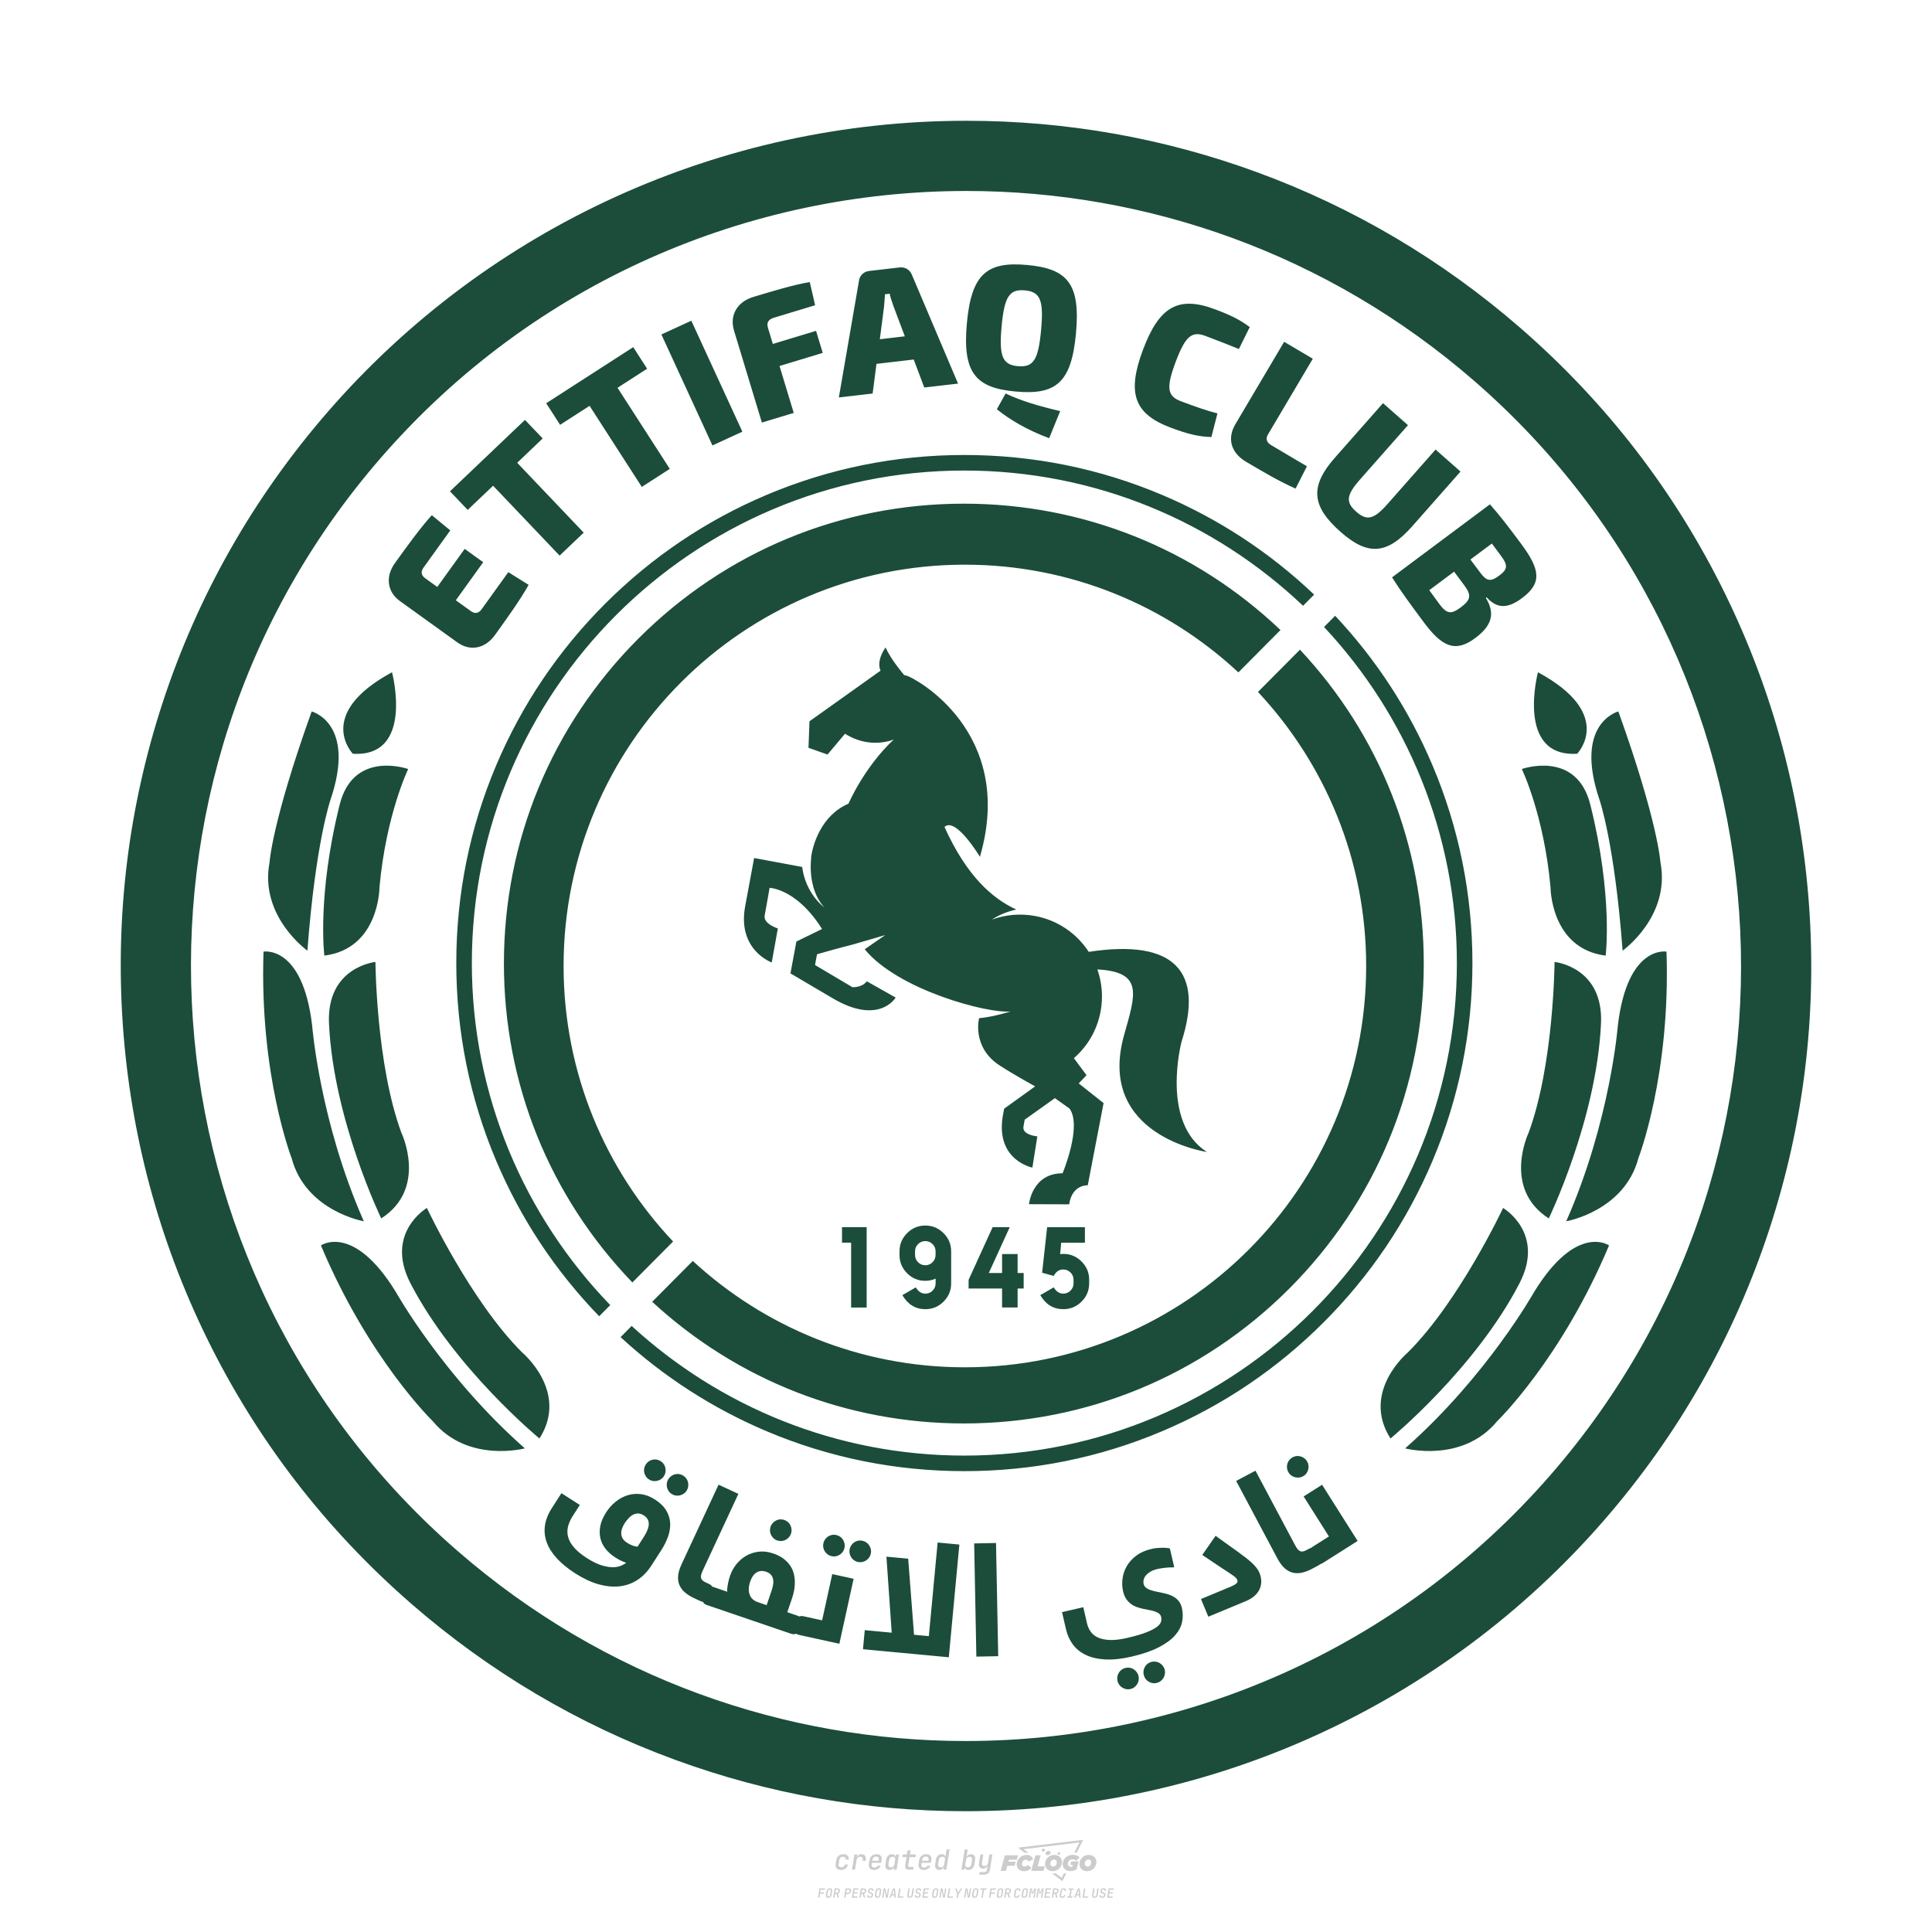 <?xml version="1.0" encoding="utf-8"?>
<!-- Created by @FCLOGO 2024-10-25 GMT+8 11:25:41 . https://fclogo.top/ -->
<!-- FOR PERSONAL USE ONLY NOT FOR COMMERCIAL USE -->
<svg version="1.1" xmlns="http://www.w3.org/2000/svg" xmlns:xlink="http://www.w3.org/1999/xlink" x="0px" y="0px"
	 viewBox="0 0 800 800" style="enable-background:new 0 0 800 800;" xml:space="preserve">
<path style="fill:#CCCCCC;" d="M348.22,774.3c-0.79,0-1.38-0.22-1.77-0.65c-0.39-0.44-0.53-1.03-0.41-1.79l0.25-1.65
	c0.12-0.75,0.45-1.35,0.98-1.78c0.53-0.44,1.19-0.65,1.98-0.65c0.76,0,1.33,0.2,1.72,0.6c0.39,0.4,0.55,0.94,0.47,1.62h-1.24
	c0.03-0.36-0.06-0.64-0.26-0.84s-0.5-0.3-0.89-0.3c-0.42,0-0.76,0.12-1.03,0.35s-0.43,0.56-0.5,0.99l-0.26,1.66
	c-0.07,0.44-0.01,0.77,0.19,1c0.19,0.23,0.5,0.35,0.92,0.35c0.39,0,0.72-0.1,0.98-0.3s0.44-0.48,0.52-0.85h1.24
	c-0.14,0.69-0.47,1.23-0.99,1.63C349.61,774.1,348.97,774.3,348.22,774.3z M352.8,774.19l1-6.29h1.19l-0.19,1.19
	c0.34-0.87,0.97-1.3,1.91-1.3c0.67,0,1.17,0.21,1.49,0.62c0.32,0.42,0.43,0.99,0.31,1.71l-0.07,0.42h-1.27l0.06-0.32
	c0.07-0.45,0.01-0.8-0.17-1.04c-0.18-0.24-0.48-0.36-0.88-0.36s-0.74,0.12-1.01,0.37c-0.27,0.24-0.43,0.59-0.5,1.03l-0.63,3.97
	L352.8,774.19L352.8,774.19z M361.91,774.3c-0.77,0-1.35-0.22-1.73-0.67s-0.51-1.04-0.4-1.77l0.25-1.65
	c0.08-0.49,0.26-0.92,0.52-1.28c0.26-0.37,0.6-0.65,1.01-0.85c0.41-0.2,0.87-0.3,1.38-0.3c0.77,0,1.35,0.22,1.73,0.67
	c0.39,0.45,0.52,1.04,0.39,1.77l-0.17,1.12h-3.85l-0.09,0.53c-0.15,0.95,0.22,1.43,1.11,1.43c0.72,0,1.17-0.25,1.37-0.74h1.22
	c-0.17,0.53-0.5,0.96-1.01,1.28C363.16,774.14,362.58,774.3,361.91,774.3z M361.23,770.22l-0.05,0.29l2.65-0.01l0.05-0.29
	c0.07-0.47,0.01-0.82-0.17-1.07c-0.18-0.25-0.49-0.37-0.92-0.37c-0.44,0-0.8,0.13-1.06,0.38
	C361.48,769.39,361.31,769.75,361.23,770.22z M368.33,774.3c-0.63,0-1.1-0.21-1.41-0.64c-0.31-0.42-0.4-1-0.27-1.73l0.27-1.77
	c0.11-0.73,0.39-1.31,0.84-1.74c0.44-0.43,0.98-0.64,1.61-0.64c0.47,0,0.83,0.12,1.09,0.35c0.26,0.24,0.39,0.56,0.38,0.96h0.02
	l0.17-1.2h1.24l-1,6.29h-1.22l0.19-1.2h-0.02c-0.12,0.41-0.35,0.73-0.69,0.97C369.2,774.18,368.8,774.3,368.33,774.3z
	 M368.93,773.23c0.39,0,0.72-0.12,0.98-0.36s0.43-0.57,0.5-1.01l0.25-1.65c0.07-0.43,0.01-0.76-0.18-1s-0.47-0.36-0.86-0.36
	c-0.4,0-0.72,0.12-0.98,0.35c-0.26,0.24-0.42,0.57-0.49,1.01l-0.25,1.65c-0.07,0.44-0.01,0.78,0.17,1.01
	C368.24,773.11,368.53,773.23,368.93,773.23z M376.35,774.19c-0.57,0-0.99-0.16-1.26-0.47c-0.27-0.31-0.36-0.75-0.27-1.32l0.54-3.39
	h-1.74l0.17-1.12h1.74l0.27-1.72h1.24l-0.27,1.72h2.47l-0.18,1.12h-2.46l-0.54,3.39c-0.08,0.44,0.1,0.66,0.53,0.66h1.72l-0.17,1.12
	h-1.79V774.19z M382.5,774.3c-0.77,0-1.35-0.22-1.73-0.67s-0.52-1.04-0.4-1.77l0.25-1.65c0.08-0.49,0.26-0.92,0.52-1.28
	c0.26-0.37,0.6-0.65,1.01-0.85c0.41-0.2,0.87-0.3,1.38-0.3c0.77,0,1.35,0.22,1.73,0.67c0.39,0.45,0.52,1.04,0.39,1.77l-0.17,1.12
	h-3.85l-0.09,0.53c-0.15,0.95,0.22,1.43,1.11,1.43c0.72,0,1.17-0.25,1.37-0.74h1.22c-0.17,0.53-0.5,0.96-1.01,1.28
	C383.76,774.14,383.18,774.3,382.5,774.3z M381.83,770.22l-0.05,0.29l2.65-0.01l0.05-0.29c0.07-0.47,0.01-0.82-0.17-1.07
	c-0.18-0.25-0.49-0.37-0.92-0.37c-0.44,0-0.8,0.13-1.06,0.38C382.08,769.39,381.91,769.75,381.83,770.22z M388.92,774.3
	c-0.63,0-1.1-0.21-1.4-0.64c-0.3-0.42-0.39-1-0.28-1.73l0.27-1.77c0.11-0.73,0.39-1.31,0.84-1.74c0.44-0.43,0.98-0.64,1.61-0.64
	c0.47,0,0.83,0.12,1.09,0.35c0.26,0.24,0.39,0.56,0.38,0.96h0.02l0.21-1.47l0.3-1.8h1.24l-1.33,8.35h-1.22l0.19-1.2h-0.02
	c-0.12,0.41-0.35,0.73-0.69,0.97C389.8,774.18,389.4,774.3,388.92,774.3z M389.53,773.23c0.39,0,0.72-0.12,0.98-0.36
	s0.43-0.57,0.5-1.01l0.25-1.65c0.08-0.43,0.02-0.76-0.17-1s-0.48-0.36-0.87-0.36c-0.4,0-0.72,0.12-0.98,0.35
	c-0.26,0.24-0.42,0.57-0.49,1.01l-0.25,1.65c-0.08,0.44-0.02,0.78,0.16,1.01C388.83,773.11,389.13,773.23,389.53,773.23z
	 M401.02,774.3c-0.47,0-0.84-0.12-1.1-0.35s-0.39-0.56-0.38-0.97h-0.01l-0.19,1.2h-1.22l1.33-8.35h1.24l-0.29,1.8l-0.27,1.47h0.05
	c0.12-0.41,0.35-0.73,0.69-0.97c0.34-0.23,0.74-0.35,1.21-0.35c0.63,0,1.1,0.21,1.4,0.64s0.39,1.01,0.28,1.74l-0.27,1.77
	c-0.11,0.73-0.39,1.31-0.84,1.73C402.18,774.09,401.64,774.3,401.02,774.3z M400.77,773.23c0.4,0,0.72-0.12,0.98-0.35
	s0.42-0.57,0.5-1.01l0.25-1.65c0.07-0.43,0.01-0.77-0.17-1.01c-0.18-0.24-0.47-0.35-0.87-0.35c-0.39,0-0.72,0.12-0.98,0.36
	s-0.43,0.57-0.5,1l-0.25,1.65c-0.07,0.44-0.01,0.77,0.17,1.01C400.08,773.11,400.37,773.23,400.77,773.23z M405.47,776.25l0.17-1.06
	h1.93c0.64,0,1.01-0.3,1.1-0.9l0.1-0.67l0.21-1.19h-0.03c-0.12,0.42-0.35,0.74-0.68,0.97s-0.73,0.34-1.2,0.34
	c-0.63,0-1.09-0.2-1.4-0.6c-0.31-0.4-0.41-0.94-0.3-1.63l0.58-3.6h1.24l-0.56,3.48c-0.06,0.41,0,0.73,0.18,0.96
	c0.18,0.23,0.47,0.34,0.85,0.34c0.39,0,0.72-0.12,0.98-0.37c0.27-0.24,0.43-0.58,0.49-1.02l0.54-3.4h1.24l-1.01,6.41
	c-0.1,0.6-0.37,1.08-0.81,1.42c-0.44,0.35-1,0.52-1.67,0.52H405.47z M417.79,770.09h3.22l0.54-1.85h-5.47l-1.71,6.44h2.15l0.59-2.1
	h3.03l0.44-1.71h-3.03L417.79,770.09z M424.23,772.92c-0.59,0-1.02-0.39-1.02-1.12c0-0.88,0.63-1.76,1.61-1.76
	c0.49,0,0.88,0.24,1.02,0.78l1.95-0.83c-0.29-1.17-1.27-1.9-2.64-1.9c-2.78,0-4.15,2.15-4.15,3.9c0,1.76,1.27,2.83,3.07,2.83
	c1.37,0,2.34-0.59,2.98-1.42l-1.51-1.17C425.16,772.67,424.72,772.92,424.23,772.92z M430.91,768.23h-2.15l-1.76,6.44h5.12
	l0.49-1.85h-2.93L430.91,768.23z M439.75,771.01c0-1.66-1.32-2.93-3.22-2.93c-2.2,0-3.81,1.81-3.81,3.81c0,1.66,1.32,2.93,3.22,2.93
	C438.14,774.82,439.75,773.01,439.75,771.01z M434.92,771.7c0-0.83,0.59-1.71,1.51-1.71c0.78,0,1.17,0.54,1.17,1.22
	c0,0.83-0.59,1.71-1.51,1.71C435.31,772.92,434.92,772.38,434.92,771.7z M443.21,772.23h1.07l-0.2,0.68
	c-0.15,0.05-0.34,0.1-0.59,0.1c-0.68,0-1.27-0.39-1.27-1.22c0-1.02,0.73-1.9,1.95-1.9c0.59,0,1.12,0.24,1.51,0.59l1.37-1.37
	c-0.44-0.54-1.51-1.07-2.73-1.07c-2.59,0-4.29,1.76-4.29,3.86c0,2.05,1.61,2.88,3.22,2.88c0.93,0,1.85-0.29,2.49-0.68l0.93-3.32
	h-3.12L443.21,772.23z M450.78,768.08c-2.2,0-3.81,1.81-3.81,3.81c0,1.66,1.32,2.93,3.22,2.93c2.2,0,3.81-1.81,3.81-3.81
	C454,769.35,452.68,768.08,450.78,768.08z M450.34,772.92c-0.78,0-1.17-0.54-1.17-1.22c0-0.83,0.59-1.71,1.51-1.71
	c0.78,0,1.17,0.54,1.17,1.22C451.85,772.04,451.27,772.92,450.34,772.92z M437.94,767.5c-0.05,0.29,0.1,0.49,0.44,0.49
	s0.54-0.2,0.63-0.49c0.05-0.24-0.1-0.49-0.44-0.49C438.24,767.01,437.99,767.25,437.94,767.5z M432.13,765.5
	c-0.44,0-0.73,0.24-0.78,0.59c-0.05,0.34,0.1,0.59,0.54,0.59s0.73-0.24,0.78-0.59C432.77,765.74,432.57,765.5,432.13,765.5z
	 M433.01,767.3c-0.1,0.54,0.15,0.88,0.83,0.88c0.63,0,1.07-0.39,1.17-0.88s-0.15-0.88-0.83-0.88
	C433.5,766.43,433.11,766.82,433.01,767.3z M439.6,777.55l-2.44-1.81h-1.51l4.25,3.17l1.61-3.17h-0.98L439.6,777.55z M425.84,767.16
	l-2-1.46l23.13-2.78l-2.15,4.25h1.02l2.68-5.32l-26.99,3.22l2.78,2.1L425.84,767.16L425.84,767.16z M338.72,785.79l0.61-3.83h2.32
	l-0.08,0.52h-1.76l-0.18,1.14h1.63l-0.08,0.52h-1.62l-0.26,1.64L338.72,785.79L338.72,785.79z M342.97,785.84
	c-0.36,0-0.62-0.1-0.8-0.3c-0.17-0.2-0.23-0.47-0.18-0.82l0.27-1.7c0.06-0.34,0.2-0.61,0.44-0.82c0.24-0.2,0.54-0.3,0.89-0.3
	c0.36,0,0.62,0.1,0.8,0.3c0.17,0.2,0.24,0.47,0.18,0.81l-0.27,1.71c-0.06,0.34-0.2,0.62-0.44,0.82
	C343.63,785.74,343.33,785.84,342.97,785.84z M343.05,785.33c0.19,0,0.35-0.05,0.47-0.16s0.19-0.26,0.23-0.46l0.27-1.7
	c0.03-0.2,0.01-0.35-0.08-0.46c-0.08-0.11-0.22-0.16-0.41-0.16s-0.35,0.05-0.46,0.16c-0.12,0.1-0.19,0.26-0.22,0.46l-0.27,1.7
	c-0.03,0.2-0.01,0.35,0.08,0.46C342.72,785.28,342.86,785.33,343.05,785.33z M345,785.79l0.61-3.83h1.2c0.24,0,0.44,0.05,0.6,0.14
	s0.28,0.22,0.36,0.39c0.07,0.17,0.09,0.37,0.05,0.59c-0.04,0.26-0.14,0.48-0.3,0.67c-0.16,0.19-0.37,0.32-0.6,0.39l0.54,1.64h-0.62
	l-0.48-1.57h-0.54l-0.25,1.57L345,785.79L345,785.79z M345.89,783.71h0.64c0.19,0,0.35-0.06,0.48-0.17s0.21-0.26,0.24-0.45
	s0-0.35-0.09-0.46c-0.09-0.11-0.24-0.17-0.43-0.17h-0.64L345.89,783.71z M349.54,785.79l0.61-3.83h1.25c0.37,0,0.65,0.1,0.84,0.31
	s0.26,0.49,0.2,0.84c-0.04,0.23-0.12,0.44-0.25,0.61s-0.29,0.31-0.49,0.4c-0.2,0.09-0.42,0.14-0.66,0.14h-0.69l-0.24,1.52
	L349.54,785.79L349.54,785.79z M350.43,783.75h0.69c0.19,0,0.36-0.06,0.49-0.18c0.14-0.12,0.22-0.27,0.25-0.47
	c0.03-0.2,0-0.35-0.1-0.47s-0.25-0.18-0.44-0.18h-0.69L350.43,783.75z M352.75,785.79l0.61-3.83h2.25l-0.08,0.5h-1.7l-0.17,1.09
	h1.51l-0.08,0.5h-1.51l-0.19,1.24h1.69l-0.08,0.5H352.75z M355.84,785.79l0.61-3.83h1.2c0.24,0,0.44,0.05,0.6,0.14
	s0.28,0.22,0.36,0.39c0.07,0.17,0.09,0.37,0.05,0.59c-0.04,0.26-0.14,0.48-0.3,0.67c-0.16,0.19-0.37,0.32-0.6,0.39l0.54,1.64h-0.62
	l-0.48-1.57h-0.54l-0.25,1.57L355.84,785.79L355.84,785.79z M356.74,783.71h0.64c0.19,0,0.35-0.06,0.48-0.17s0.21-0.26,0.24-0.45
	s0-0.35-0.09-0.46c-0.09-0.11-0.24-0.17-0.43-0.17h-0.64L356.74,783.71z M360.13,785.84c-0.39,0-0.67-0.1-0.87-0.29
	c-0.19-0.19-0.26-0.45-0.22-0.78h0.57c-0.03,0.17,0.01,0.31,0.12,0.41s0.27,0.15,0.48,0.15c0.2,0,0.37-0.05,0.5-0.15
	c0.13-0.1,0.21-0.23,0.24-0.4c0.02-0.15,0-0.28-0.06-0.39s-0.16-0.18-0.29-0.22l-0.46-0.14c-0.27-0.08-0.46-0.22-0.59-0.41
	s-0.17-0.42-0.13-0.68c0.04-0.21,0.11-0.39,0.23-0.55c0.12-0.16,0.27-0.28,0.46-0.37c0.19-0.09,0.4-0.13,0.64-0.13
	c0.35,0,0.62,0.1,0.8,0.29s0.25,0.44,0.2,0.76h-0.57c0.03-0.17,0-0.3-0.09-0.4c-0.09-0.1-0.23-0.14-0.42-0.14s-0.34,0.04-0.46,0.13
	s-0.19,0.21-0.21,0.38c-0.02,0.15-0.01,0.28,0.05,0.39s0.16,0.18,0.29,0.22l0.47,0.15c0.26,0.08,0.46,0.22,0.58,0.41
	s0.17,0.42,0.12,0.69c-0.04,0.22-0.12,0.41-0.24,0.57c-0.13,0.16-0.29,0.29-0.49,0.38C360.6,785.79,360.38,785.84,360.13,785.84z
	 M363.27,785.84c-0.36,0-0.62-0.1-0.8-0.3c-0.17-0.2-0.23-0.47-0.18-0.82l0.27-1.7c0.06-0.34,0.2-0.61,0.44-0.82
	c0.24-0.2,0.54-0.3,0.89-0.3c0.36,0,0.62,0.1,0.8,0.3c0.17,0.2,0.24,0.47,0.18,0.81l-0.27,1.71c-0.06,0.34-0.2,0.62-0.44,0.82
	C363.92,785.74,363.62,785.84,363.27,785.84z M363.34,785.33c0.19,0,0.35-0.05,0.47-0.16s0.19-0.26,0.23-0.46l0.27-1.7
	c0.03-0.2,0.01-0.35-0.08-0.46c-0.08-0.11-0.22-0.16-0.41-0.16s-0.35,0.05-0.46,0.16c-0.12,0.1-0.19,0.26-0.22,0.46l-0.27,1.7
	c-0.03,0.2-0.01,0.35,0.08,0.46C363.02,785.28,363.15,785.33,363.34,785.33z M365.28,785.79l0.61-3.83h0.71l0.62,3.19
	c0.01-0.1,0.02-0.22,0.03-0.36s0.03-0.29,0.04-0.44c0.02-0.15,0.04-0.29,0.06-0.41l0.31-1.98h0.52l-0.61,3.83h-0.71l-0.61-3.19
	c-0.01,0.09-0.02,0.21-0.03,0.34s-0.03,0.28-0.04,0.42c-0.02,0.15-0.04,0.28-0.06,0.41l-0.31,2.01L365.28,785.79L365.28,785.79z
	 M368.23,785.79l1.59-3.83h0.75l0.37,3.83h-0.56l-0.07-0.97h-1.09l-0.39,0.97H368.23z M369.39,784.34h0.87l-0.09-1.1
	c-0.02-0.2-0.03-0.37-0.04-0.51s-0.01-0.24-0.01-0.3c-0.02,0.06-0.05,0.16-0.1,0.3c-0.05,0.14-0.11,0.31-0.19,0.5L369.39,784.34z
	 M371.72,785.79l0.61-3.83h0.57l-0.52,3.31h1.67l-0.08,0.52H371.72z M376.68,785.84c-0.37,0-0.63-0.1-0.8-0.3
	c-0.17-0.2-0.22-0.48-0.17-0.82l0.44-2.76h0.57l-0.44,2.76c-0.03,0.2-0.01,0.35,0.07,0.46c0.08,0.11,0.21,0.17,0.41,0.17
	c0.19,0,0.35-0.06,0.46-0.17c0.12-0.11,0.19-0.27,0.22-0.46l0.44-2.76h0.57l-0.44,2.76c-0.06,0.35-0.2,0.62-0.43,0.82
	C377.35,785.74,377.05,785.84,376.68,785.84z M379.84,785.84c-0.39,0-0.67-0.1-0.87-0.29c-0.19-0.19-0.26-0.45-0.22-0.78h0.57
	c-0.03,0.17,0.01,0.31,0.12,0.41s0.27,0.15,0.48,0.15c0.2,0,0.37-0.05,0.5-0.15c0.13-0.1,0.21-0.23,0.24-0.4
	c0.02-0.15,0-0.28-0.06-0.39s-0.16-0.18-0.29-0.22l-0.46-0.14c-0.27-0.08-0.46-0.22-0.59-0.41s-0.17-0.42-0.13-0.68
	c0.04-0.21,0.11-0.39,0.23-0.55s0.27-0.28,0.46-0.37c0.19-0.09,0.4-0.13,0.64-0.13c0.35,0,0.62,0.1,0.8,0.29s0.25,0.44,0.2,0.76
	h-0.57c0.03-0.17,0-0.3-0.09-0.4c-0.09-0.1-0.23-0.14-0.42-0.14s-0.34,0.04-0.46,0.13s-0.19,0.21-0.21,0.38
	c-0.02,0.15-0.01,0.28,0.05,0.39s0.16,0.18,0.29,0.22l0.47,0.15c0.26,0.08,0.46,0.22,0.58,0.41s0.17,0.42,0.12,0.69
	c-0.04,0.22-0.12,0.41-0.24,0.57c-0.13,0.16-0.29,0.29-0.49,0.38C380.31,785.79,380.09,785.84,379.84,785.84z M381.91,785.79
	l0.61-3.83h2.25l-0.08,0.5h-1.7l-0.17,1.09h1.51l-0.08,0.5h-1.51l-0.19,1.24h1.69l-0.08,0.5H381.91z M386.94,785.84
	c-0.36,0-0.62-0.1-0.8-0.3c-0.17-0.2-0.23-0.47-0.18-0.82l0.27-1.7c0.06-0.34,0.2-0.61,0.44-0.82c0.24-0.2,0.54-0.3,0.89-0.3
	c0.36,0,0.62,0.1,0.8,0.3c0.17,0.2,0.24,0.47,0.18,0.81l-0.27,1.71c-0.06,0.34-0.2,0.62-0.44,0.82
	C387.6,785.74,387.3,785.84,386.94,785.84z M387.02,785.33c0.19,0,0.35-0.05,0.47-0.16s0.19-0.26,0.23-0.46l0.27-1.7
	c0.03-0.2,0.01-0.35-0.08-0.46c-0.08-0.11-0.22-0.16-0.41-0.16s-0.35,0.05-0.46,0.16c-0.12,0.1-0.19,0.26-0.22,0.46l-0.27,1.7
	c-0.03,0.2-0.01,0.35,0.08,0.46C386.7,785.28,386.83,785.33,387.02,785.33z M388.95,785.79l0.61-3.83h0.71l0.62,3.19
	c0.01-0.1,0.02-0.22,0.03-0.36s0.03-0.29,0.04-0.44c0.02-0.15,0.04-0.29,0.06-0.41l0.31-1.98h0.52l-0.61,3.83h-0.71l-0.61-3.19
	c-0.01,0.09-0.02,0.21-0.03,0.34s-0.03,0.28-0.04,0.42c-0.02,0.15-0.04,0.28-0.06,0.41l-0.31,2.01L388.95,785.79L388.95,785.79z
	 M392.25,785.79l0.61-3.83h0.57l-0.52,3.31h1.67l-0.08,0.52H392.25z M396.12,785.79l0.22-1.41l-0.75-2.42h0.58l0.45,1.45
	c0.03,0.09,0.05,0.18,0.07,0.27c0.02,0.08,0.03,0.15,0.03,0.19c0.02-0.04,0.05-0.1,0.09-0.19c0.04-0.08,0.09-0.17,0.14-0.27
	l0.9-1.45h0.6l-1.53,2.42l-0.22,1.41H396.12z M399.22,785.79l0.61-3.83h0.71l0.62,3.19c0.01-0.1,0.02-0.22,0.03-0.36
	s0.03-0.29,0.04-0.44c0.02-0.15,0.04-0.29,0.06-0.41l0.31-1.98h0.52l-0.61,3.83h-0.71l-0.61-3.19c-0.01,0.09-0.02,0.21-0.03,0.34
	s-0.03,0.28-0.04,0.42c-0.02,0.15-0.04,0.28-0.06,0.41l-0.31,2.01L399.22,785.79L399.22,785.79z M403.51,785.84
	c-0.36,0-0.62-0.1-0.8-0.3s-0.23-0.47-0.18-0.82l0.27-1.7c0.06-0.34,0.2-0.61,0.44-0.82c0.24-0.2,0.54-0.3,0.89-0.3
	c0.36,0,0.62,0.1,0.8,0.3c0.17,0.2,0.24,0.47,0.18,0.81l-0.27,1.71c-0.06,0.34-0.2,0.62-0.44,0.82
	C404.16,785.74,403.86,785.84,403.51,785.84z M403.58,785.33c0.19,0,0.35-0.05,0.47-0.16s0.19-0.26,0.23-0.46l0.27-1.7
	c0.03-0.2,0.01-0.35-0.08-0.46c-0.08-0.11-0.22-0.16-0.41-0.16s-0.35,0.05-0.46,0.16c-0.12,0.1-0.19,0.26-0.22,0.46l-0.27,1.7
	c-0.03,0.2-0.01,0.35,0.08,0.46C403.26,785.28,403.4,785.33,403.58,785.33z M406.38,785.79l0.52-3.31h-1.02l0.08-0.52h2.62
	l-0.08,0.52h-1.03l-0.52,3.31H406.38z M409.52,785.79l0.61-3.83h2.32l-0.08,0.52h-1.76l-0.18,1.14h1.63l-0.08,0.52h-1.62l-0.26,1.64
	L409.52,785.79L409.52,785.79z M413.77,785.84c-0.36,0-0.62-0.1-0.8-0.3s-0.23-0.47-0.18-0.82l0.27-1.7
	c0.06-0.34,0.2-0.61,0.44-0.82c0.24-0.2,0.54-0.3,0.89-0.3c0.36,0,0.62,0.1,0.8,0.3c0.17,0.2,0.24,0.47,0.18,0.81l-0.27,1.71
	c-0.06,0.34-0.2,0.62-0.44,0.82C414.42,785.74,414.13,785.84,413.77,785.84z M413.85,785.33c0.19,0,0.35-0.05,0.47-0.16
	s0.19-0.26,0.23-0.46l0.27-1.7c0.03-0.2,0.01-0.35-0.08-0.46c-0.08-0.11-0.22-0.16-0.41-0.16s-0.35,0.05-0.46,0.16
	c-0.12,0.1-0.19,0.26-0.22,0.46l-0.27,1.7c-0.03,0.2-0.01,0.35,0.08,0.46C413.52,785.28,413.66,785.33,413.85,785.33z M415.8,785.79
	l0.61-3.83h1.2c0.24,0,0.44,0.05,0.6,0.14s0.28,0.22,0.36,0.39c0.07,0.17,0.09,0.37,0.05,0.59c-0.04,0.26-0.14,0.48-0.3,0.67
	c-0.16,0.19-0.37,0.32-0.6,0.39l0.54,1.64h-0.62l-0.48-1.57h-0.54l-0.25,1.57L415.8,785.79L415.8,785.79z M416.69,783.71h0.64
	c0.19,0,0.35-0.06,0.48-0.17s0.21-0.26,0.24-0.45s0-0.35-0.09-0.46c-0.09-0.11-0.24-0.17-0.43-0.17h-0.64L416.69,783.71z
	 M420.91,785.84c-0.36,0-0.63-0.1-0.81-0.3s-0.24-0.47-0.19-0.82l0.27-1.7c0.06-0.35,0.21-0.62,0.45-0.82s0.55-0.3,0.91-0.3
	c0.36,0,0.63,0.1,0.81,0.3s0.24,0.47,0.19,0.82h-0.57c0.03-0.2,0-0.35-0.09-0.46c-0.09-0.11-0.23-0.16-0.42-0.16
	s-0.35,0.05-0.48,0.16c-0.12,0.1-0.2,0.26-0.23,0.45l-0.27,1.71c-0.03,0.2,0,0.35,0.09,0.46c0.09,0.11,0.23,0.16,0.42,0.16
	s0.35-0.05,0.47-0.16s0.2-0.26,0.23-0.46h0.57c-0.03,0.23-0.11,0.43-0.24,0.59c-0.12,0.17-0.28,0.3-0.47,0.39
	C421.36,785.79,421.14,785.84,420.91,785.84z M424.03,785.84c-0.36,0-0.62-0.1-0.8-0.3s-0.23-0.47-0.18-0.82l0.27-1.7
	c0.06-0.34,0.2-0.61,0.44-0.82c0.24-0.2,0.54-0.3,0.89-0.3c0.36,0,0.62,0.1,0.8,0.3c0.17,0.2,0.24,0.47,0.18,0.81l-0.27,1.71
	c-0.06,0.34-0.2,0.62-0.44,0.82C424.69,785.74,424.39,785.84,424.03,785.84z M424.11,785.33c0.19,0,0.35-0.05,0.47-0.16
	s0.19-0.26,0.23-0.46l0.27-1.7c0.03-0.2,0.01-0.35-0.08-0.46c-0.08-0.11-0.22-0.16-0.41-0.16s-0.35,0.05-0.46,0.16
	c-0.12,0.1-0.19,0.26-0.22,0.46l-0.27,1.7c-0.03,0.2-0.01,0.35,0.08,0.46C423.79,785.28,423.92,785.33,424.11,785.33z
	 M425.97,785.79l0.61-3.83h0.69l0.18,1.23c0.02,0.12,0.04,0.23,0.05,0.33c0.01,0.1,0.02,0.18,0.03,0.24
	c0.02-0.06,0.05-0.14,0.09-0.24c0.04-0.11,0.09-0.22,0.15-0.34l0.57-1.22h0.71l-0.61,3.83h-0.54l0.2-1.29
	c0.02-0.17,0.06-0.35,0.1-0.55s0.09-0.4,0.14-0.61c0.05-0.2,0.1-0.4,0.14-0.59c0.05-0.19,0.09-0.35,0.13-0.49l-0.86,1.86h-0.55
	l-0.28-1.86c0,0.14-0.01,0.29-0.02,0.47c-0.01,0.18-0.02,0.37-0.04,0.57c-0.02,0.2-0.04,0.41-0.06,0.61s-0.05,0.4-0.08,0.57
	l-0.2,1.29h-0.55V785.79z M429.11,785.79l0.61-3.83h0.69l0.18,1.23c0.02,0.12,0.04,0.23,0.05,0.33c0.01,0.1,0.02,0.18,0.03,0.24
	c0.02-0.06,0.05-0.14,0.09-0.24c0.04-0.11,0.09-0.22,0.15-0.34l0.57-1.22h0.71l-0.61,3.83h-0.54l0.2-1.29
	c0.02-0.17,0.06-0.35,0.1-0.55s0.09-0.4,0.14-0.61c0.05-0.2,0.1-0.4,0.14-0.59c0.05-0.19,0.09-0.35,0.13-0.49l-0.86,1.86h-0.55
	l-0.28-1.86c0,0.14-0.01,0.29-0.02,0.47c-0.01,0.18-0.02,0.37-0.04,0.57c-0.02,0.2-0.04,0.41-0.06,0.61s-0.05,0.4-0.08,0.57
	l-0.2,1.29h-0.55V785.79z M432.41,785.79l0.61-3.83h2.25l-0.08,0.5h-1.7l-0.17,1.09h1.51l-0.08,0.5h-1.51l-0.19,1.24h1.69l-0.08,0.5
	H432.41z M435.51,785.79l0.61-3.83h1.2c0.24,0,0.44,0.05,0.6,0.14s0.28,0.22,0.36,0.39c0.07,0.17,0.09,0.37,0.05,0.59
	c-0.04,0.26-0.14,0.48-0.3,0.67c-0.16,0.19-0.37,0.32-0.6,0.39l0.54,1.64h-0.62l-0.48-1.57h-0.54l-0.25,1.57L435.51,785.79
	L435.51,785.79z M436.4,783.71h0.64c0.19,0,0.35-0.06,0.48-0.17s0.21-0.26,0.24-0.45s0-0.35-0.09-0.46
	c-0.09-0.11-0.24-0.17-0.43-0.17h-0.64L436.4,783.71z M439.8,785.84c-0.36,0-0.63-0.1-0.81-0.3s-0.24-0.47-0.19-0.82l0.27-1.7
	c0.06-0.35,0.21-0.62,0.45-0.82s0.55-0.3,0.91-0.3c0.36,0,0.63,0.1,0.81,0.3s0.24,0.47,0.19,0.82h-0.57c0.03-0.2,0-0.35-0.09-0.46
	c-0.09-0.11-0.23-0.16-0.42-0.16s-0.35,0.05-0.47,0.16c-0.12,0.1-0.2,0.26-0.23,0.45l-0.27,1.71c-0.03,0.2,0,0.35,0.09,0.46
	c0.09,0.11,0.23,0.16,0.42,0.16s0.35-0.05,0.47-0.16s0.2-0.26,0.23-0.46h0.57c-0.03,0.23-0.11,0.43-0.24,0.59
	c-0.12,0.17-0.28,0.3-0.47,0.39C440.25,785.79,440.04,785.84,439.8,785.84z M441.88,785.79l0.08-0.5h0.78l0.45-2.82h-0.78l0.08-0.5
	h2.13l-0.08,0.5h-0.78l-0.45,2.82h0.78l-0.08,0.5H441.88z M444.74,785.79l1.59-3.83h0.75l0.37,3.83h-0.56l-0.07-0.97h-1.09
	l-0.39,0.97H444.74z M445.9,784.34h0.87l-0.09-1.1c-0.02-0.2-0.03-0.37-0.04-0.51s-0.01-0.24-0.01-0.3c-0.02,0.06-0.05,0.16-0.1,0.3
	c-0.05,0.14-0.11,0.31-0.19,0.5L445.9,784.34z M448.24,785.79l0.61-3.83h0.57l-0.52,3.31h1.67l-0.08,0.52H448.24z M453.19,785.84
	c-0.37,0-0.63-0.1-0.8-0.3c-0.17-0.2-0.22-0.48-0.17-0.82l0.44-2.76h0.57l-0.44,2.76c-0.03,0.2-0.01,0.35,0.07,0.46
	c0.08,0.11,0.21,0.17,0.41,0.17c0.19,0,0.35-0.06,0.46-0.17c0.12-0.11,0.19-0.27,0.22-0.46l0.44-2.76h0.57l-0.44,2.76
	c-0.06,0.35-0.2,0.62-0.43,0.82C453.86,785.74,453.56,785.84,453.19,785.84z M456.36,785.84c-0.39,0-0.67-0.1-0.87-0.29
	c-0.19-0.19-0.26-0.45-0.22-0.78h0.57c-0.03,0.17,0.01,0.31,0.12,0.41s0.27,0.15,0.48,0.15c0.2,0,0.37-0.05,0.5-0.15
	s0.21-0.23,0.24-0.4c0.02-0.15,0-0.28-0.06-0.39s-0.16-0.18-0.29-0.22l-0.46-0.14c-0.27-0.08-0.46-0.22-0.59-0.41
	s-0.17-0.42-0.13-0.68c0.04-0.21,0.11-0.39,0.23-0.55c0.12-0.16,0.27-0.28,0.46-0.37c0.19-0.09,0.4-0.13,0.64-0.13
	c0.35,0,0.62,0.1,0.8,0.29s0.25,0.44,0.2,0.76h-0.57c0.03-0.17,0-0.3-0.09-0.4c-0.09-0.1-0.23-0.14-0.42-0.14s-0.34,0.04-0.46,0.13
	s-0.19,0.21-0.21,0.38c-0.02,0.15-0.01,0.28,0.05,0.39s0.16,0.18,0.29,0.22l0.47,0.15c0.26,0.08,0.46,0.22,0.58,0.41
	s0.17,0.42,0.12,0.69c-0.04,0.22-0.12,0.41-0.24,0.57c-0.13,0.16-0.29,0.29-0.49,0.38C456.82,785.79,456.6,785.84,456.36,785.84z
	 M458.42,785.79l0.61-3.83h2.25l-0.08,0.5h-1.7l-0.17,1.09h1.51l-0.08,0.5h-1.51l-0.19,1.24h1.69l-0.08,0.5H458.42z"/>
<path style="fill:#1B4D3A;" d="M749.13,375.5c-3.18-45.33-14.89-88.92-34.78-129.58c-20.61-42.08-49.14-79.15-84.79-110.12
	c-32.4-28.15-69.08-49.85-109.03-64.48c-38.59-14.15-79.08-21.31-120.36-21.31h-0.04c-101.48,0-197.82,43.9-264.32,120.43
	c-30.98,35.66-54.06,76.34-68.59,120.9C53.19,334.37,47.7,379.17,50.87,424.5c3.18,45.33,14.88,88.92,34.78,129.57
	c20.61,42.08,49.14,79.15,84.79,110.12c32.4,28.15,69.08,49.85,109.04,64.48c38.59,14.15,79.08,21.31,120.37,21.31
	c101.48,0,197.83-43.9,264.33-120.44c30.98-35.66,54.06-76.34,68.59-120.9C746.81,465.63,752.3,420.83,749.13,375.5z M189.51,642.25
	C55.72,526.01,41.5,323.31,157.75,189.52C221.2,116.48,310.44,79.08,400.14,79.08c74.63-0.01,149.58,25.87,210.34,78.67
	C744.28,274,758.51,476.69,642.26,610.49c-63.45,73.03-152.69,110.43-242.39,110.43C325.23,720.92,250.27,695.05,189.51,642.25z
	 M264.43,264.34c-35.96,35.95-55.77,83.78-55.77,134.66c0,49.63,18.86,96.37,53.2,132.04l16.85-16.96
	c-28.11-29.78-45.34-69.91-45.34-114.09c0-91.76,74.39-166.17,166.15-166.17c43.78,0,83.58,16.94,113.27,44.61l17.43-17.55
	c-35.54-33.78-81.89-52.32-131.11-52.32C348.24,208.56,300.41,228.37,264.43,264.34z M565.7,400c0,91.77-74.4,166.17-166.17,166.17
	c-43.47,0-83.05-16.72-112.66-44.04l-16.81,16.91c35.27,32.55,80.8,50.38,129.06,50.38c50.85,0,98.67-19.79,134.65-55.75
	c35.98-35.98,55.78-83.8,55.78-134.68c0-48.71-18.16-94.6-51.26-129.97l-17.39,17.5C548.68,316.21,565.7,356.12,565.7,400z
	 M109.12,394.05c0,0,16.12-2.94,20.12,30.49c0,0,3.11,39.78,21.41,81.16c0,0-24.07-4.16-29.9-26.17
	C120.75,479.53,107.38,445.17,109.12,394.05z M146.1,312.11c0,0-15.94-16.37,16.23-33.74C162.33,278.37,171.69,313.66,146.1,312.11z
	 M176.77,500.19c0,0,18.03,38.47,39.38,59.77c0,0,19.62,16.27,7.23,35.69c0,0-35.01-28.78-53.38-64.19
	C159.14,510.51,176.77,500.19,176.77,500.19z M163.92,534.99c0,0,19.47,34.81,53.41,64.75c0,0-23.61,6.29-38.12-11.26
	c0,0-26.51-25.62-46.32-72.78C132.89,515.7,146.31,506.3,163.92,534.99z M157.86,504.52c0,0-19.76-40.8-21.63-80.64
	c-1.1-23.56,19.23-25.56,19.23-25.56s0.28,42.48,10.76,70.76C166.22,469.08,177.23,492.06,157.86,504.52z M129.06,294.6
	c0,0,18.6,4.73,7.78,36.61c0,0-6.2,17.76-9.55,62.44c0,0-19.92-14.15-15.68-36.52C111.6,357.13,112.6,340.39,129.06,294.6z
	 M134.31,395.7c0,0-3.13-24.57,6.34-62.5c5.71-22.88,28.37-14.76,28.37-14.76s-9.14,18.85-11.88,48.88
	C157.15,367.32,157.15,392.81,134.31,395.7z M690.06,394.05c0,0-16.13-2.94-20.13,30.49c0,0-3.1,39.78-21.39,81.16
	c0,0,24.07-4.16,29.9-26.17C678.42,479.53,691.79,445.17,690.06,394.05z M653.07,312.11c0,0,15.94-16.37-16.23-33.74
	C636.84,278.37,627.47,313.66,653.07,312.11z M622.4,500.19c0,0-18.03,38.47-39.38,59.77c0,0-19.62,16.27-7.25,35.69
	c0,0,35.02-28.78,53.38-64.19C640.03,510.51,622.4,500.19,622.4,500.19z M635.24,534.99c0,0-19.47,34.81-53.4,64.75
	c0,0,23.61,6.29,38.11-11.26c0,0,26.52-25.62,46.32-72.78C666.28,515.7,652.86,506.3,635.24,534.99z M641.31,504.52
	c0,0,19.76-40.8,21.63-80.64c1.1-23.56-19.23-25.56-19.23-25.56s-0.28,42.48-10.76,70.76C632.95,469.08,621.94,492.06,641.31,504.52
	z M670.12,294.6c0,0-18.6,4.73-7.79,36.61c0,0,6.21,17.76,9.56,62.44c0,0,19.91-14.15,15.67-36.52
	C687.56,357.13,686.57,340.39,670.12,294.6z M664.87,395.7c0,0,3.13-24.57-6.35-62.5c-5.71-22.88-28.37-14.76-28.37-14.76
	s9.14,18.85,11.88,48.88C642.03,367.32,642.02,392.81,664.87,395.7z M195.38,398.78c0-112.46,91.49-203.94,203.94-203.94
	c54.28,0,103.67,21.3,140.25,56.01l4.58-4.64c-18.41-17.51-39.57-31.38-62.95-41.28c-25.94-10.97-53.49-16.53-81.89-16.53
	s-55.94,5.56-81.89,16.53c-25.05,10.6-47.54,25.76-66.87,45.09c-19.31,19.31-34.48,41.82-45.08,66.87
	c-10.97,25.94-16.53,53.49-16.53,81.89s5.56,55.95,16.53,81.89c10.15,23.98,24.48,45.61,42.64,64.36l4.58-4.62
	C217.23,503.69,195.38,453.74,195.38,398.78z M593.16,316.89c-9.71-22.94-23.25-43.73-40.3-61.91l-4.6,4.64
	c34.1,36.47,55,85.42,55,139.17c0,112.46-91.49,203.94-203.95,203.94c-53.05,0-101.44-20.36-137.76-53.69l-4.58,4.64
	c17.83,16.41,38.12,29.5,60.46,38.96c25.95,10.97,53.49,16.53,81.89,16.53s55.95-5.56,81.89-16.53
	c25.06-10.6,47.55-25.76,66.88-45.09c19.31-19.31,34.48-41.82,45.08-66.87c10.97-25.94,16.53-53.49,16.53-81.89
	C609.69,370.38,604.13,342.82,593.16,316.89z M218.9,242.18c-3.54,6.3-9.1,14.04-13.99,20.82c-4.03,5.59-10.23,6.81-15.52,3.01
	l-23.8-17.13c-5.3-3.81-6.07-10.15-2.08-15.68c4.87-6.78,10.44-14.52,15.3-19.87l7.64,6.3l-11.09,15.42
	c-1.21,1.67-0.95,3.21,0.72,4.4l4.99,3.59l11.35-15.76l7.67,5.52l-11.34,15.76l6.24,4.5c1.67,1.19,3.21,0.94,4.4-0.73l11.09-15.41
	L218.9,242.18z M214.16,191.63l27.55,28.93l-9.99,9.5l-27.54-28.93l-10.52,10.01l-7.33-7.7l31.05-29.57l7.33,7.68L214.16,191.63z
	 M255.71,160.58l21.64,33.57l-11.59,7.47l-21.63-33.57l-12.2,7.86l-5.76-8.93l36.04-23.23l5.75,8.93L255.71,160.58z M295.01,184.45
	l-21.14-45.95l12.39-5.7l21.14,45.95L295.01,184.45z M320.41,131.58c-2.25,0.68-3.05,2.07-2.45,4.04l2.05,6.8l17.9-5.42l2.77,9.13
	l-17.9,5.42l5.89,19.43l-13.19,4l-11.54-38.1c-1.93-6.38,1.36-11.91,7.96-13.91c7.72-2.33,16.62-5.03,23.41-6.17l2.21,9.59
	L320.41,131.58z M362.93,150.67l-1.59,12.28l-13.99,1.63l8.33-48.26c0.25-2.25,1.99-3.85,4.17-4.11l12.66-1.47
	c2.19-0.25,4.24,0.9,5.07,3.02l19.13,45.08l-13.99,1.62l-4.37-11.59L362.93,150.67z M369.96,126.76c-0.56-1.63-1.22-3.47-1.56-5.14
	l-1.96,0.24c-0.09,1.71-0.24,3.64-0.41,5.35l-1.71,13.26l10.35-1.21L369.96,126.76z M445.54,137.99
	c-1.87,20.51-8.31,25.67-25.02,24.13c-16.57-1.51-22.03-7.75-20.16-28.25c1.88-20.52,8.38-25.66,24.96-24.15
	C442.02,111.25,447.42,117.49,445.54,137.99z M416.4,162.94c6.77,3.19,13.95,5.25,22.6,7.29l-4.56,11.22
	c-9.19-3.42-16.31-7.67-21.66-11.99L416.4,162.94z M414.74,135.18c-1.14,12.4,0.38,15.86,6.73,16.44c6.44,0.58,8.48-2.54,9.62-14.94
	c1.14-12.41-0.32-15.86-6.74-16.45C418,119.66,415.87,122.77,414.74,135.18z M501.61,180.97c-5.19-0.15-9.66-1.19-16.78-3.87
	c-15.17-5.67-18.32-14.21-11.55-32.26c6.76-18.05,14.73-22.43,29.9-16.74c7.07,2.65,10.25,4.38,14.32,7.32l-4.5,9.1
	c-4.62-1.88-7.62-3.07-13.92-5.44c-5.63-2.11-8.29,0.19-12.28,10.82c-3.99,10.64-3.48,14.11,2.15,16.23
	c6.66,2.49,10.6,3.88,15.17,5.05L501.61,180.97z M525.05,179.89c-1.05,1.76-0.66,3.27,1.36,4.46l14.76,8.74l-4.7,9.22
	c-6.62-2.9-13.68-7.07-20.44-11.07c-6.62-3.92-7.84-9.92-4.48-15.59l20.19-34.12l11.87,7.01L525.05,179.89z M584.89,217.79
	c-10.43,11.82-18.37,12.52-29.75,2.48c-12.21-10.76-12.77-18.98-2.34-30.8l19.88-22.53l10.33,9.11l-19.88,22.53
	c-5.72,6.49-5.96,9.4-1.56,13.29c4.4,3.88,7.27,3.28,12.99-3.19l19.88-22.53l10.33,9.11L584.89,217.79z M615.25,247.59
	c4.2,6.74,2.11,11.78-4.36,16.6c-8.33,6.23-13.82,3.54-21.22-6.38c-6.18-8.29-9.59-12.97-13.25-18.74l40.53-30.24
	c4.09,4.64,7.31,8.81,12.78,16.16c8.16,10.93,8.82,16.47,0.48,22.69c-5.82,4.34-10.29,4.48-14.61-0.34L615.25,247.59z
	 M595.98,250.08c3.07,4.11,4.8,4.46,8.86,1.44c4.28-3.21,4.54-5.05,1.39-9.29l-4.12-5.52l-10.28,7.67L595.98,250.08z M612.91,237.09
	c2.68,3.59,4.29,3.93,7.93,1.21c3.52-2.62,3.56-4.29,0.71-8.12l-3.81-5.11l-8.88,6.62L612.91,237.09z M276.78,612.43
	c0.33-0.51,0.74-0.94,1.23-1.28s1.01-0.57,1.58-0.7s1.13-0.15,1.71-0.05c0.57,0.1,1.13,0.32,1.66,0.66
	c0.51,0.33,0.94,0.74,1.28,1.23s0.56,1.02,0.68,1.58c0.11,0.57,0.13,1.15,0.03,1.74c-0.09,0.59-0.31,1.14-0.64,1.66
	s-0.75,0.94-1.24,1.27c-0.5,0.33-1.03,0.55-1.58,0.68c-0.56,0.12-1.13,0.13-1.72,0.04s-1.14-0.31-1.66-0.64
	c-0.53-0.34-0.96-0.76-1.28-1.25s-0.54-1.02-0.66-1.58s-0.13-1.13-0.03-1.71C276.23,613.49,276.45,612.94,276.78,612.43z
	 M267.4,606.4c0.33-0.51,0.74-0.94,1.23-1.28c0.49-0.34,1.02-0.56,1.59-0.69c0.57-0.12,1.15-0.14,1.72-0.04
	c0.57,0.1,1.13,0.32,1.66,0.66c0.51,0.33,0.94,0.74,1.26,1.22c0.33,0.48,0.55,1.01,0.66,1.58c0.11,0.57,0.13,1.15,0.03,1.74
	c-0.09,0.59-0.31,1.14-0.64,1.66c-0.33,0.52-0.75,0.94-1.24,1.27c-0.5,0.33-1.03,0.55-1.58,0.68c-0.56,0.12-1.13,0.14-1.71,0.05
	s-1.13-0.3-1.64-0.63c-0.53-0.34-0.96-0.76-1.28-1.25s-0.55-1.02-0.68-1.58s-0.15-1.14-0.04-1.72
	C266.85,607.46,267.07,606.91,267.4,606.4z M258.64,630.77c-1.04,1.62-1.5,3.13-1.37,4.53c0.12,1.4,0.9,2.57,2.34,3.49
	c1.6,1.03,3.06,1.58,4.39,1.65l2.48-3.86c0.64-0.99,1.14-1.93,1.52-2.82c0.38-0.89,0.59-1.71,0.64-2.47
	c0.05-0.76-0.09-1.46-0.41-2.09s-0.86-1.19-1.61-1.68c-0.75-0.48-1.49-0.75-2.19-0.8c-0.71-0.05-1.39,0.07-2.05,0.38
	c-0.66,0.3-1.31,0.77-1.94,1.41C259.8,629.13,259.21,629.89,258.64,630.77z M269.73,648.26c-1.61,2.5-3.52,4.48-5.74,5.93
	c-2.22,1.46-4.68,2.34-7.38,2.66c-2.7,0.32-5.6,0.04-8.71-0.82c-3.11-0.87-6.34-2.38-9.71-4.54c-3.07-1.97-5.59-4.03-7.57-6.17
	c-1.98-2.14-3.38-4.35-4.22-6.62c-0.84-2.28-1.09-4.61-0.75-6.99c0.33-2.38,1.29-4.8,2.86-7.24l3.97-6.18l7.61,4.89l-2.92,4.55
	c-1,1.56-1.67,3.09-2.01,4.58c-0.33,1.49-0.28,2.95,0.16,4.39s1.28,2.86,2.53,4.25c1.24,1.4,2.95,2.79,5.12,4.19
	c2.21,1.42,4.2,2.41,5.98,2.97s3.35,0.84,4.7,0.84c1.35,0,2.5-0.2,3.43-0.58c0.94-0.39,1.67-0.81,2.2-1.27
	c-1.41-0.44-2.94-1.19-4.59-2.25c-1.56-1-2.87-2.17-3.93-3.5s-1.77-2.79-2.15-4.38c-0.38-1.59-0.39-3.29-0.04-5.09
	c0.35-1.8,1.16-3.68,2.42-5.65c1.09-1.69,2.39-3.15,3.91-4.38c1.52-1.23,3.16-2.13,4.92-2.68c1.76-0.56,3.61-0.72,5.55-0.48
	c1.94,0.23,3.88,0.97,5.81,2.21c2.13,1.37,3.7,2.89,4.69,4.55c0.99,1.67,1.54,3.41,1.63,5.22c0.1,1.81-0.2,3.67-0.87,5.58
	c-0.68,1.9-1.62,3.79-2.82,5.67L269.73,648.26z M294.34,660.39c-0.66,1.43-1.32,2.32-1.97,2.68s-1.39,0.35-2.22-0.04l-2.68-1.24
	c-1.43-0.66-2.66-1.42-3.7-2.28c-1.04-0.86-1.82-1.85-2.34-2.97c-0.53-1.12-0.74-2.4-0.65-3.84s0.56-3.07,1.41-4.9l15.35-33.03
	l8.21,3.81l-14.84,31.93c-0.34,0.73-0.55,1.35-0.63,1.86c-0.08,0.51-0.05,0.93,0.09,1.29c0.14,0.35,0.38,0.66,0.72,0.91
	s0.76,0.5,1.25,0.73l1.16,0.54c0.32,0.15,0.61,0.32,0.88,0.52c0.27,0.2,0.46,0.46,0.57,0.79c0.11,0.33,0.13,0.75,0.06,1.28
	C294.93,658.94,294.71,659.59,294.34,660.39z M319.07,632.18c0.2-0.58,0.49-1.09,0.89-1.53c0.39-0.44,0.85-0.79,1.38-1.05
	s1.08-0.41,1.66-0.46c0.58-0.04,1.17,0.04,1.77,0.24c0.58,0.2,1.08,0.49,1.52,0.88c0.43,0.39,0.77,0.85,1.02,1.37
	s0.4,1.08,0.45,1.68c0.05,0.59-0.02,1.18-0.22,1.76s-0.5,1.09-0.9,1.53s-0.86,0.79-1.37,1.04s-1.06,0.4-1.65,0.46
	c-0.58,0.05-1.17-0.02-1.75-0.21c-0.6-0.2-1.11-0.51-1.54-0.91c-0.43-0.4-0.77-0.86-1.04-1.37c-0.26-0.52-0.41-1.07-0.46-1.66
	C318.79,633.34,318.87,632.76,319.07,632.18z M310.63,654.89c-0.38,1.12-0.57,2.14-0.58,3.07c-0.01,0.93,0.13,1.76,0.42,2.48
	s0.71,1.33,1.27,1.82s1.21,0.86,1.96,1.12l3.75,1.28l1.93-5.65c0.28-0.83,0.51-1.66,0.68-2.5c0.17-0.84,0.2-1.63,0.1-2.36
	c-0.11-0.73-0.39-1.39-0.84-1.97c-0.45-0.58-1.14-1.03-2.07-1.35c-0.89-0.3-1.69-0.4-2.4-0.28s-1.34,0.38-1.88,0.78
	s-1.01,0.92-1.39,1.55C311.18,653.52,310.87,654.19,310.63,654.89z M301.15,659.11c-0.06-0.44-0.06-0.94,0-1.51s0.14-1.16,0.26-1.77
	c0.11-0.61,0.26-1.21,0.42-1.8c0.17-0.59,0.33-1.11,0.48-1.57c0.59-1.72,1.45-3.3,2.6-4.74s2.51-2.61,4.07-3.51s3.3-1.46,5.2-1.69
	c1.9-0.23,3.91,0.02,6.02,0.74c1.65,0.56,3.05,1.27,4.18,2.12s2.04,1.78,2.74,2.79c0.69,1.01,1.2,2.09,1.51,3.23
	c0.31,1.15,0.48,2.31,0.5,3.5c0.02,1.18-0.07,2.36-0.28,3.52c-0.21,1.16-0.49,2.26-0.85,3.3l-2,5.86l4.19,1.43
	c0.35,0.12,0.67,0.26,0.96,0.43s0.51,0.41,0.65,0.73c0.15,0.32,0.2,0.73,0.18,1.26c-0.03,0.52-0.18,1.2-0.47,2.02
	c-0.51,1.49-1.06,2.45-1.66,2.88s-1.34,0.49-2.23,0.19l-34.81-11.88c-0.35-0.12-0.67-0.26-0.96-0.43c-0.29-0.17-0.51-0.41-0.65-0.73
	c-0.15-0.31-0.2-0.74-0.17-1.27s0.19-1.22,0.48-2.07c0.51-1.49,1.06-2.44,1.65-2.85s1.33-0.46,2.22-0.16L301.15,659.11z
	 M351.83,641.43c0.13-0.6,0.37-1.14,0.71-1.62s0.75-0.89,1.24-1.21c0.48-0.32,1.01-0.53,1.58-0.64c0.57-0.11,1.17-0.1,1.79,0.04
	c0.6,0.13,1.14,0.37,1.62,0.71c0.48,0.34,0.88,0.76,1.19,1.25s0.52,1.03,0.64,1.62c0.12,0.58,0.11,1.18-0.02,1.77
	c-0.13,0.6-0.37,1.14-0.72,1.62s-0.77,0.88-1.25,1.19s-1.02,0.52-1.6,0.64c-0.59,0.12-1.18,0.11-1.77-0.02
	c-0.62-0.13-1.16-0.38-1.64-0.73c-0.47-0.35-0.86-0.76-1.17-1.25s-0.52-1.01-0.62-1.6C351.69,642.62,351.7,642.03,351.83,641.43z
	 M340.94,639.04c0.13-0.6,0.37-1.14,0.71-1.62s0.76-0.88,1.25-1.2s1.03-0.53,1.6-0.64s1.17-0.1,1.79,0.04
	c0.6,0.13,1.13,0.37,1.61,0.7c0.47,0.34,0.86,0.75,1.17,1.25c0.31,0.49,0.52,1.03,0.64,1.62c0.12,0.59,0.11,1.18-0.02,1.77
	c-0.13,0.6-0.37,1.14-0.72,1.62s-0.77,0.88-1.25,1.19s-1.01,0.52-1.58,0.64c-0.57,0.12-1.16,0.11-1.76-0.02
	c-0.62-0.14-1.16-0.38-1.64-0.73c-0.47-0.35-0.87-0.77-1.19-1.25s-0.53-1.02-0.64-1.6C340.8,640.23,340.81,639.64,340.94,639.04z
	 M340.42,670.95l4.2-19.15l8.84,1.94l-5.9,26.9L330.98,677c-0.36-0.08-0.7-0.19-1-0.32c-0.31-0.13-0.55-0.35-0.73-0.65
	c-0.18-0.3-0.29-0.71-0.32-1.24c-0.03-0.53,0.05-1.24,0.25-2.11c0.34-1.54,0.77-2.54,1.32-3.02c0.54-0.47,1.27-0.61,2.19-0.41
	L340.42,670.95z M397.25,639.57l-4.37,46.67l-35.54-3.33l0.74-7.9l11.16,1.05l-2.19-31.48l9.01,0.84l2.42,31.5l6.14,0.57l3.63-38.77
	L397.25,639.57z M412.43,638.92l0.91,46.87l-9.05,0.18l-0.91-46.87L412.43,638.92z M473.59,693.51c-0.14-0.6-0.16-1.19-0.06-1.77
	s0.3-1.12,0.6-1.62c0.3-0.5,0.68-0.92,1.15-1.26s1.01-0.59,1.63-0.73c0.6-0.14,1.19-0.16,1.77-0.06s1.12,0.31,1.61,0.62
	s0.91,0.71,1.27,1.19s0.61,1.01,0.74,1.61c0.14,0.6,0.15,1.19,0.04,1.77c-0.11,0.59-0.32,1.12-0.62,1.61s-0.69,0.91-1.17,1.27
	c-0.48,0.36-1.02,0.6-1.61,0.74c-0.62,0.14-1.21,0.16-1.79,0.04c-0.58-0.11-1.11-0.32-1.59-0.62s-0.9-0.7-1.25-1.17
	C473.97,694.64,473.73,694.1,473.59,693.51z M462.73,696.02c-0.14-0.6-0.16-1.19-0.06-1.77s0.31-1.13,0.62-1.62
	c0.31-0.5,0.7-0.92,1.17-1.26s1.01-0.59,1.63-0.73c0.6-0.14,1.18-0.16,1.75-0.05c0.57,0.1,1.1,0.31,1.59,0.62s0.91,0.71,1.27,1.19
	s0.61,1.01,0.74,1.61c0.14,0.6,0.15,1.19,0.04,1.77c-0.11,0.59-0.32,1.12-0.62,1.61c-0.3,0.48-0.69,0.9-1.15,1.26
	c-0.47,0.36-1,0.6-1.59,0.74c-0.62,0.14-1.21,0.16-1.79,0.04c-0.58-0.11-1.11-0.32-1.61-0.62s-0.92-0.69-1.26-1.17
	C463.11,697.16,462.87,696.62,462.73,696.02z M450.11,672.2c0.3,1.28,0.81,2.43,1.54,3.46s1.76,1.84,3.07,2.43
	c1.32,0.59,2.95,0.92,4.91,1c1.96,0.07,4.31-0.21,7.06-0.85c3.3-0.76,5.92-1.52,7.87-2.28c1.95-0.75,3.41-1.5,4.38-2.23
	c0.98-0.73,1.57-1.44,1.78-2.13s0.24-1.36,0.09-2.02c-0.14-0.62-0.45-1.1-0.91-1.45c-0.46-0.35-1.03-0.64-1.7-0.87
	s-1.42-0.41-2.25-0.56c-0.83-0.14-1.69-0.32-2.58-0.51c-0.89-0.2-1.76-0.45-2.63-0.75s-1.67-0.73-2.41-1.27
	c-0.74-0.55-1.4-1.24-1.98-2.08c-0.58-0.84-1.01-1.9-1.31-3.18c-0.39-1.66-0.46-3.4-0.23-5.21c0.23-1.81,0.81-3.54,1.75-5.17
	c0.93-1.63,2.25-3.08,3.94-4.36c1.69-1.28,3.8-2.21,6.33-2.8c0.83-0.19,1.62-0.32,2.38-0.38s1.46-0.1,2.11-0.1s1.24,0.02,1.77,0.08
	s0.97,0.11,1.32,0.17l1.82,7.85c-1.68,0.01-3.1,0.09-4.27,0.25c-1.16,0.16-2.05,0.31-2.67,0.45c-1.17,0.27-2.15,0.64-2.94,1.12
	s-1.41,0.99-1.88,1.56c-0.46,0.57-0.76,1.16-0.9,1.77c-0.14,0.62-0.14,1.2-0.01,1.75c0.15,0.64,0.46,1.15,0.94,1.53
	s1.06,0.7,1.75,0.94c0.68,0.25,1.45,0.45,2.3,0.63c0.85,0.17,1.72,0.35,2.62,0.54s1.78,0.41,2.65,0.68s1.67,0.64,2.41,1.11
	s1.38,1.06,1.95,1.79c0.56,0.72,0.96,1.62,1.21,2.68c0.44,1.92,0.48,3.84,0.1,5.78s-1.35,3.79-2.9,5.57
	c-1.55,1.77-3.79,3.42-6.71,4.94c-2.92,1.52-6.7,2.82-11.31,3.89c-4.11,0.95-7.73,1.34-10.87,1.17c-3.14-0.17-5.82-0.79-8.05-1.85
	c-2.23-1.06-4.02-2.5-5.38-4.32c-1.35-1.82-2.3-3.91-2.85-6.27l-1.66-7.15l8.81-2.04L450.11,672.2z M521.49,651.23
	c0.45,1.09,0.71,2.2,0.76,3.32c0.05,1.13-0.14,2.21-0.57,3.25s-1.13,2.01-2.09,2.91s-2.23,1.67-3.81,2.33l-15.44,6.41l-3.04-7.33
	l12.47-5.18c0.99-0.41,1.72-0.83,2.19-1.26c0.47-0.43,0.6-0.9,0.39-1.41c-0.11-0.26-0.25-0.51-0.43-0.74s-0.48-0.51-0.92-0.84
	c-0.43-0.33-1.04-0.76-1.83-1.28c-0.79-0.53-1.84-1.21-3.16-2.06l-8.17-5.48l5.51-7.93l9.3,6.68c1.25,0.9,2.36,1.73,3.34,2.5
	c0.98,0.77,1.83,1.49,2.55,2.17s1.32,1.34,1.8,1.99C520.84,649.91,521.22,650.57,521.49,651.23z M546.34,643.26
	c0.74,1.39,1.06,2.45,0.95,3.19c-0.1,0.74-0.56,1.32-1.37,1.75l-2.6,1.39c-1.39,0.74-2.74,1.27-4.04,1.58
	c-1.31,0.31-2.57,0.34-3.78,0.08s-2.37-0.86-3.46-1.8s-2.11-2.3-3.06-4.07l-17.11-32.15l7.99-4.25l16.54,31.08
	c0.38,0.71,0.75,1.25,1.1,1.62c0.36,0.37,0.72,0.6,1.08,0.71c0.36,0.1,0.75,0.1,1.16-0.02s0.85-0.3,1.34-0.56l1.13-0.6
	c0.31-0.16,0.62-0.29,0.94-0.39c0.32-0.1,0.64-0.09,0.98,0.02c0.33,0.11,0.68,0.35,1.05,0.72
	C545.54,641.92,545.93,642.49,546.34,643.26z M550.29,636.22l-10.48-16.57l7.64-4.84l14.72,23.27l-14.35,9.08
	c-0.31,0.2-0.63,0.36-0.94,0.48s-0.64,0.14-0.98,0.05c-0.34-0.08-0.7-0.3-1.1-0.66c-0.39-0.36-0.83-0.92-1.31-1.67
	c-0.84-1.33-1.24-2.35-1.19-3.07c0.05-0.72,0.47-1.33,1.27-1.83L550.29,636.22z M533.59,609.78c-0.33-0.52-0.54-1.07-0.64-1.65
	c-0.1-0.58-0.08-1.16,0.05-1.74c0.13-0.57,0.36-1.1,0.69-1.58c0.33-0.48,0.76-0.89,1.3-1.23c0.52-0.33,1.06-0.54,1.64-0.63
	c0.57-0.09,1.14-0.07,1.71,0.06c0.56,0.14,1.09,0.37,1.59,0.7c0.49,0.33,0.91,0.76,1.23,1.28c0.33,0.52,0.54,1.07,0.62,1.66
	c0.09,0.59,0.07,1.16-0.05,1.72c-0.13,0.56-0.35,1.08-0.67,1.57s-0.74,0.9-1.26,1.22c-0.54,0.34-1.09,0.55-1.67,0.63
	c-0.58,0.08-1.16,0.07-1.72-0.05c-0.57-0.12-1.09-0.35-1.58-0.69C534.32,610.73,533.92,610.3,533.59,609.78z M489.25,431.36
	c9.19-28.67-2.4-42.75-38.43-37.22c-4.88-7.5-12.71-13.08-22.19-14.84c-6.22-1.17-12.36-0.54-17.89,1.49
	c2.33-1.61,5.58-3.15,10.09-4.18c-9.94-4.53-20.55-13.86-29.74-34.18c4.61-4.41,14.68,12.36,14.68,12.36
	c15.1-51.89-27.26-74.2-30.23-74.96l-1.26-0.35l0.01-0.09c0,0-5.09-5.85-7.62-11.29c-4.16,6.15-2.04,9.6-2.04,9.6l-29.44,20.97
	l-0.41,10.98l7.88,2.79l7.24-8.62c10.5,6.7,20.21,2.37,20.21,2.37c-12.39,11.6-18.76,26.59-18.76,26.59
	c-11.34,4.84-14.93,17.21-15.52,22.52l0.08-0.01c0,0-0.25,1.66-0.21,4.15l0.01,0.21h-0.01c0.09,4.33,1.06,11.03,5.61,16.08
	c0,0-7.71-5.55-9.15-16.74l-19.89-3.7c0,0-0.4,2.16-3.71,19.96c-3.38,18.15,11,23.28,11,23.28l2.53-14.08c0,0-6.1-1.88-5.46-5.34
	c0.65-3.46,2.04-11.47,2.04-11.47s2.46,0.05,6.17,1.85c4.19,2.03,9.95,6.28,15.56,15.19l-10.63,5.18l-2.46,13.2l17.15,10.1
	c19.51,11.71,26.42-0.09,26.42-0.09l-11.95-6.73c-2.04,2.7-5.97,2.43-5.97,2.43l-15.48-9.18l0.83-4.45c0,0,9.39-2.7,14.84-4.04
	l13.42-3.91l-8.51,5.88c13.72,16.85,51.09,26.76,60.4,25.74c0,0-6.83,2.23-13.05,2.81c0,0-3.12,11.91,8.43,19.5
	c5.32,3.5,14.79,8.73,14.79,8.73c-4.14,2.98-9.18,6.59-12.83,9.23l-0.6,3.22c-2.92,18.24,12.29,21.17,12.29,21.17l2.05-12.92
	c0,0-6.34-0.54-5.75-4.01l0.51-2.91c2.46-1.77,7.91-5.65,12.51-8.91l6.04,4.29c5.34,7.27-2.86,26.82-2.86,26.82
	c-12.67,0-13.91,12.8-13.91,12.8l16.63,0.06c1.26-8.37,7.71-7.88,7.71-7.88l6.55-34.04l-10.3-8.16l3.24-3.38l-5.23-7.07
	c5.57-4.84,9.59-11.53,11.05-19.33c1.12-6.04,0.56-12.01-1.33-17.41c19.11,1.03,15.87,10.16,11.1,27.02
	c-11.84,41.91,34.26,48.57,34.26,48.57C480.41,464.72,489.25,431.36,489.25,431.36z M358.86,508.14v33.27h-6.43v-26.84h-3.77v-6.43
	H358.86z M378.9,519.65c0,1.17,0.42,2.17,1.26,3.02c0.83,0.83,1.82,1.24,2.99,1.24c1.17,0,2.17-0.41,2.99-1.24
	c0.84-0.84,1.26-1.85,1.26-3.02v-1.51c0-1.17-0.42-2.17-1.26-2.99c-0.83-0.83-1.83-1.24-2.99-1.24c-1.17,0-2.17,0.41-2.99,1.24
	c-0.84,0.83-1.26,1.83-1.26,2.99V519.65z M373.65,536.29l5.57-3.22c1.01,1.73,2.32,2.6,3.95,2.6c1.17,0,2.17-0.41,2.99-1.24
	c0.84-0.84,1.26-1.84,1.26-2.99v-1.97c-1.36,0.59-2.78,0.89-4.26,0.89c-2.94,0-5.46-1.04-7.54-3.13c-2.1-2.1-3.15-4.62-3.15-7.56
	v-1.51c0-2.94,1.05-5.46,3.15-7.54c2.09-2.1,4.6-3.15,7.54-3.15s5.46,1.05,7.54,3.15c2.1,2.08,3.15,4.6,3.15,7.54v13.28
	c0,2.93-1.05,5.44-3.15,7.54c-2.09,2.08-4.6,3.13-7.54,3.13C379.08,542.1,375.91,540.16,373.65,536.29z M418.11,508.14l-8.67,18.98
	h5.5v-7.85h6.43v7.85h2.51v6.43h-2.51v7.85h-6.43v-7.85h-13.86v-3.62l9.96-21.8h7.07V508.14z M430.76,536.29l5.57-3.22
	c1.02,1.73,2.34,2.59,3.95,2.59c1.17,0,2.17-0.41,2.99-1.24c0.84-0.84,1.26-1.84,1.26-2.99v-1.53c0-1.17-0.42-2.17-1.26-2.99
	c-0.83-0.83-1.83-1.24-2.99-1.24c-1.72,0-3.03,0.89-3.95,2.66l-4.81-1.31l2.08-18.87h15.64v6.43h-9.82l-0.44,4.72
	c0.5-0.06,0.94-0.09,1.31-0.09c2.94,0,5.46,1.05,7.56,3.15c2.1,2.09,3.15,4.6,3.15,7.54v1.53c0,2.93-1.05,5.44-3.15,7.54
	c-2.1,2.08-4.62,3.13-7.56,3.13C436.19,542.1,433.02,540.16,430.76,536.29z"/>
</svg>
